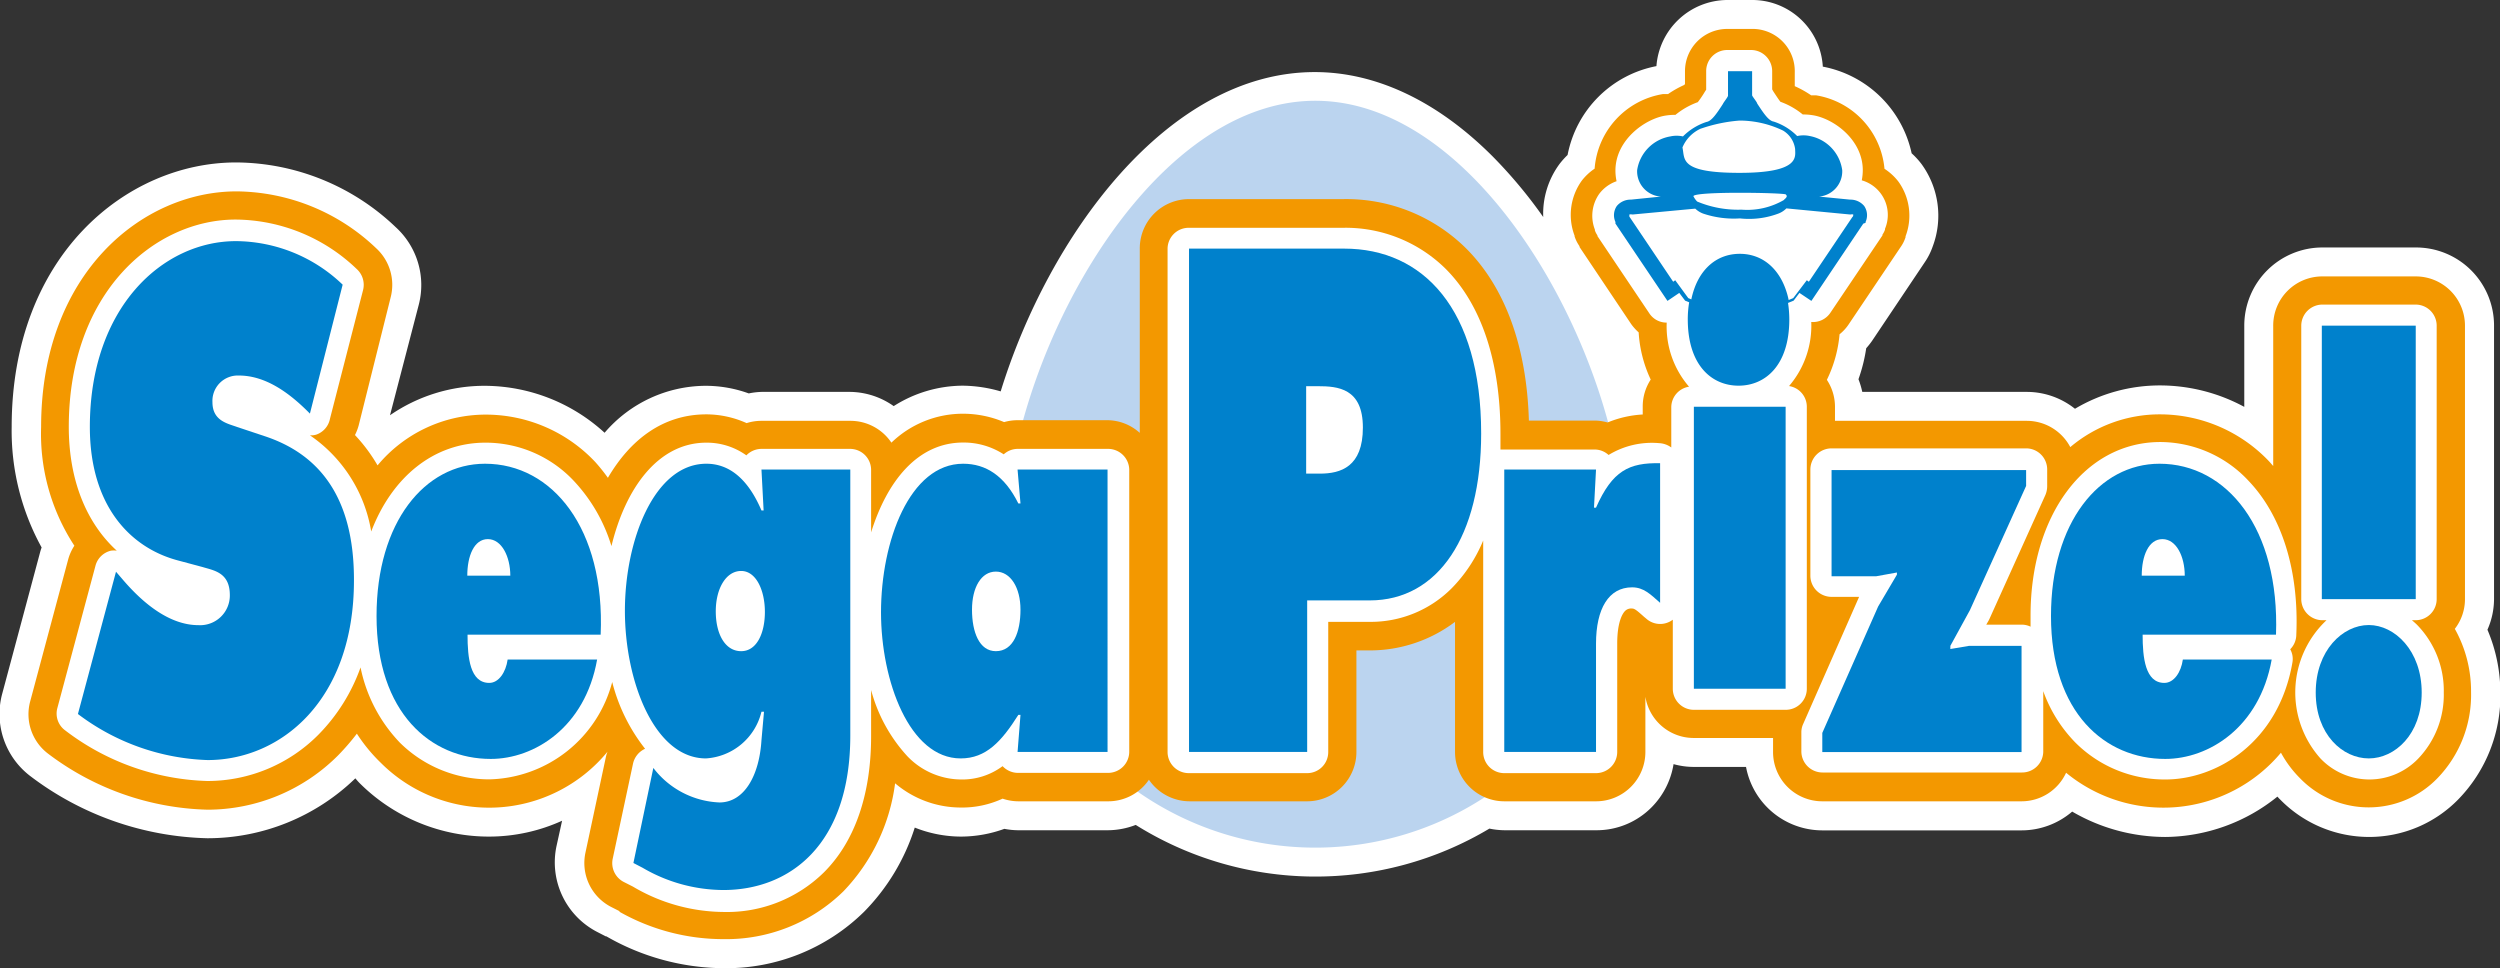 <svg xmlns="http://www.w3.org/2000/svg" viewBox="0 0 196.99 76.29"><rect x="0" y="0" width="196.99" height="76.29" fill="#333333" stroke="none"/><defs><style>.cls-1{fill:#fff;}.cls-2{fill:#bbd4ef;}.cls-3{fill:#f39800;}.cls-4{fill:#0081cc;}</style></defs><g id="レイヤー_2" data-name="レイヤー 2"><g id="レイヤ_1" data-name="レイヤ－ 1"><path class="cls-1" d="M196,49.62a6,6,0,0,0,.52-2.41V25.66a6.15,6.15,0,0,0-6.16-6.16H183a6.16,6.16,0,0,0-6.16,6.16v6.4a14,14,0,0,0-6.63-1.69,13.1,13.1,0,0,0-6.71,1.84,6.1,6.1,0,0,0-3.8-1.33H146.74a6.56,6.56,0,0,0-.3-1,12.81,12.81,0,0,0,.61-2.44,6.15,6.15,0,0,0,.46-.58l4.09-6.1.06-.09v0a5.24,5.24,0,0,0,.63-1.25,6.9,6.9,0,0,0-.88-6.49,6,6,0,0,0-.78-.85,8.86,8.86,0,0,0-7-6.83A5.57,5.57,0,0,0,138,0h-1.9a5.63,5.63,0,0,0-5.58,5.21,8.82,8.82,0,0,0-7,7,6.54,6.54,0,0,0-.62.69,6.61,6.61,0,0,0-1.3,4.2,37.29,37.29,0,0,0-4-4.79c-4.34-4.34-9.17-6.63-14-6.63-11.65,0-21,13-24.75,25.16a11,11,0,0,0-3-.45A10.21,10.21,0,0,0,70.42,32,6.06,6.06,0,0,0,67,30.88H60A5.85,5.85,0,0,0,59,31a10,10,0,0,0-3.36-.6,10.53,10.53,0,0,0-8,3.7,14.06,14.06,0,0,0-9.44-3.7,13.12,13.12,0,0,0-7.47,2.32L33,24a6.17,6.17,0,0,0-1.82-6.1A18.34,18.34,0,0,0,18.6,12.8C10,12.8.92,20.1.92,33.64a19.06,19.06,0,0,0,2.36,9.5,3.38,3.38,0,0,0-.11.34h0l-3,11.2a6.14,6.14,0,0,0,2.24,6.49,24,24,0,0,0,13.93,4.88A16.75,16.75,0,0,0,28,61.33c.11.13.22.26.34.38a14.43,14.43,0,0,0,10.27,4.21,13.9,13.9,0,0,0,5.68-1.25l-.44,2a6.17,6.17,0,0,0,3.2,6.76l.68.35h0l.05,0h0A18.74,18.74,0,0,0,57,76.29a15.49,15.49,0,0,0,11.08-4.44,16.57,16.57,0,0,0,4-6.64,9.91,9.91,0,0,0,3.64.71,10.07,10.07,0,0,0,3.42-.61,6,6,0,0,0,1.06.11h7.09a6.18,6.18,0,0,0,2.2-.42,26.71,26.71,0,0,0,27.87.29,6.1,6.1,0,0,0,1.19.13h7.24a6.09,6.09,0,0,0,4.35-1.81,6.24,6.24,0,0,0,1.73-3.4,5.92,5.92,0,0,0,1.62.22h4.09a6.12,6.12,0,0,0,6,5h15.7a6.13,6.13,0,0,0,4-1.48,14.63,14.63,0,0,0,7.33,2,14.24,14.24,0,0,0,8.84-3.18c.07.07.12.14.19.2a9.81,9.81,0,0,0,14.08,0,11.71,11.71,0,0,0,3.3-8.37A12.76,12.76,0,0,0,196,49.62Z"/><path class="cls-2" d="M103.64,66.79a24.41,24.41,0,0,0,24.41-24.41c0-13.48-10.93-34.44-24.41-34.44s-24.41,21-24.41,34.44A24.41,24.41,0,0,0,103.64,66.79Z"/><path class="cls-3" d="M193.43,49.55a3.82,3.82,0,0,0,.8-2.34V25.66a3.88,3.88,0,0,0-3.88-3.88H183a3.87,3.87,0,0,0-3.88,3.88V36.72l-.3-.34a11.86,11.86,0,0,0-8.61-3.73,10.92,10.92,0,0,0-7.08,2.58,3.88,3.88,0,0,0-3.43-2.07H144.59V32.05a3.86,3.86,0,0,0-.64-2.12,10.18,10.18,0,0,0,1-3.59,3.48,3.48,0,0,0,.71-.77l4.1-6.1,0,0a2.85,2.85,0,0,0,.39-.78l0-.07a4.58,4.58,0,0,0-.57-4.32,4.44,4.44,0,0,0-1.09-1,6.46,6.46,0,0,0-5.4-5.79l-.38,0a8,8,0,0,0-1.29-.72l0-.08v-1A3.33,3.33,0,0,0,138,2.28h-1.9a3.33,3.33,0,0,0-3.33,3.33v1l-.05.08a7.87,7.87,0,0,0-1.28.72l-.39,0a6.44,6.44,0,0,0-5.4,5.88,4.41,4.41,0,0,0-1,.93,4.61,4.61,0,0,0-.58,4.35s0,.05,0,.05a2.85,2.85,0,0,0,.39.78l0,.06,4.08,6.09a4,4,0,0,0,.58.64,10.15,10.15,0,0,0,.95,3.72,3.86,3.86,0,0,0-.63,2.12v.63a8.46,8.46,0,0,0-2.77.63,3.75,3.75,0,0,0-1-.15h-5.2c-.17-5.82-1.87-10.49-4.94-13.56a13.41,13.41,0,0,0-9.71-3.89H93.69a3.88,3.88,0,0,0-3.88,3.88V34.11a3.85,3.85,0,0,0-2.54-1H80.18a3.82,3.82,0,0,0-1.06.15,8.31,8.31,0,0,0-3.23-.66,8.1,8.1,0,0,0-5.65,2.28A3.89,3.89,0,0,0,67,33.16H60a3.82,3.82,0,0,0-1.17.18,7.77,7.77,0,0,0-3.17-.69c-3.43,0-6,2-7.76,5a14.16,14.16,0,0,0-1-1.25,11.85,11.85,0,0,0-8.6-3.73,11.09,11.09,0,0,0-8.55,4,13,13,0,0,0-1.78-2.39,4,4,0,0,0,.29-.75L30.79,23.4a3.91,3.91,0,0,0-1.15-3.84,16.12,16.12,0,0,0-11-4.48c-7.46,0-15.4,6.5-15.4,18.56A16.08,16.08,0,0,0,5.86,43a3.83,3.83,0,0,0-.49,1.09l-3,11.21a3.89,3.89,0,0,0,1.41,4.08,21.68,21.68,0,0,0,12.56,4.42,14.53,14.53,0,0,0,10.33-4.31,18.34,18.34,0,0,0,1.45-1.68A12.93,12.93,0,0,0,30,60.1a12.07,12.07,0,0,0,17.87-.87,2.54,2.54,0,0,0-.14.47l-1.6,7.49a3.89,3.89,0,0,0,2,4.26l.73.37-.09,0A16.63,16.63,0,0,0,57,74a13.19,13.19,0,0,0,9.46-3.77,15.06,15.06,0,0,0,4.07-8.51,8,8,0,0,0,5.14,1.91A7.63,7.63,0,0,0,79,62.93a3.92,3.92,0,0,0,1.23.21h7.09a3.87,3.87,0,0,0,3.21-1.7,3.9,3.9,0,0,0,3.21,1.7H103a3.89,3.89,0,0,0,3.88-3.89v-8h1.05A11.13,11.13,0,0,0,114.65,49V59.25a3.89,3.89,0,0,0,3.88,3.89h7.24a3.89,3.89,0,0,0,3.88-3.89V54.9a3.86,3.86,0,0,0,3.82,3.25h6.24v1.1a3.88,3.88,0,0,0,3.88,3.89h15.7a3.87,3.87,0,0,0,3.51-2.25,12.07,12.07,0,0,0,16.93-1.58,8.73,8.73,0,0,0,1.49,2,7.53,7.53,0,0,0,10.85,0,9.44,9.44,0,0,0,2.64-6.76A10.1,10.1,0,0,0,193.43,49.55Z"/><path class="cls-1" d="M87.27,35.37H80.18a1.64,1.64,0,0,0-1.09.43,5.81,5.81,0,0,0-3.2-.93c-3.59,0-6,3.06-7.25,7.08V37A1.66,1.66,0,0,0,67,35.37H60a1.67,1.67,0,0,0-1.19.51,5.35,5.35,0,0,0-3.15-1c-3.85,0-6.4,3.67-7.48,8.15a13,13,0,0,0-2.93-5.1,9.53,9.53,0,0,0-7-3.05c-4.06,0-7.36,2.7-9,7a11.43,11.43,0,0,0-4.83-7.58,1.37,1.37,0,0,0,.49-.05A1.65,1.65,0,0,0,26,33l2.61-10.15a1.68,1.68,0,0,0-.5-1.65,13.92,13.92,0,0,0-9.54-3.9C12.21,17.3,5.42,23,5.42,33.64c0,4.15,1.36,7.54,3.78,9.75a1.71,1.71,0,0,0-.45,0,1.65,1.65,0,0,0-1.23,1.2l-3,11.2a1.64,1.64,0,0,0,.6,1.75,19.36,19.36,0,0,0,11.22,4,12.32,12.32,0,0,0,8.76-3.66,14.42,14.42,0,0,0,3.31-5.29,12,12,0,0,0,3.1,5.93,10,10,0,0,0,7.09,2.89,10.27,10.27,0,0,0,9.64-7.67A14.1,14.1,0,0,0,50.83,59a1.68,1.68,0,0,0-.95,1.17l-1.6,7.49a1.67,1.67,0,0,0,.86,1.83l.73.37a14.21,14.21,0,0,0,7.16,2,10.89,10.89,0,0,0,7.9-3.13c2.43-2.43,3.71-6.13,3.71-10.71V54.37a12.41,12.41,0,0,0,2.84,5.2,5.91,5.91,0,0,0,4.22,1.85A5.33,5.33,0,0,0,79,60.37v0a1.67,1.67,0,0,0,1.22.53h7.09a1.67,1.67,0,0,0,1.67-1.67V37A1.67,1.67,0,0,0,87.27,35.37Z"/><path class="cls-1" d="M142.37,32.05a1.65,1.65,0,0,0-1.4-1.63,7.3,7.3,0,0,0,1.75-5.05,1.65,1.65,0,0,0,1.51-.73l4.1-6.09,0-.06a1.79,1.79,0,0,0,.2-.39l0-.07a2.83,2.83,0,0,0-1.83-3.82,4.26,4.26,0,0,0,.08-.8c0-2.43-2.35-4.11-4-4.34a4.72,4.72,0,0,0-.73-.05,5.92,5.92,0,0,0-1.76-1c-.13-.16-.31-.44-.47-.68s-.12-.2-.18-.3V5.61A1.67,1.67,0,0,0,138,3.94h-1.9a1.66,1.66,0,0,0-1.66,1.67V7.07c-.07.1-.13.2-.19.3a7.81,7.81,0,0,1-.47.68,6,6,0,0,0-1.76,1,4.72,4.72,0,0,0-.73.05c-1.63.23-4,1.91-4,4.34a4,4,0,0,0,.09.84,2.9,2.9,0,0,0-1.37,1,3,3,0,0,0-.34,2.81l0,.06a1.44,1.44,0,0,0,.2.39l0,.06,4.09,6.09a1.62,1.62,0,0,0,1.37.73,7.25,7.25,0,0,0,1.76,5.05,1.65,1.65,0,0,0-1.4,1.63v3.16a1.73,1.73,0,0,0-.94-.34,6.54,6.54,0,0,0-4,.93,1.64,1.64,0,0,0-1.09-.43h-7.24l-.19,0q0-.6,0-1.23c0-5.68-1.49-10.17-4.31-13a11.22,11.22,0,0,0-8.14-3.24H93.69A1.66,1.66,0,0,0,92,19.59V59.25a1.67,1.67,0,0,0,1.66,1.67H103a1.66,1.66,0,0,0,1.66-1.67V49h3.27a9,9,0,0,0,6.47-2.66,11.77,11.77,0,0,0,2.47-3.75V59.25a1.66,1.66,0,0,0,1.66,1.67h7.24a1.67,1.67,0,0,0,1.66-1.67V50.72c0-1.82.47-2.43.62-2.58a.68.68,0,0,1,.55-.19c.18,0,.33.1.93.64l.18.15a1.64,1.64,0,0,0,1.78.28,1.69,1.69,0,0,0,.32-.19v5.44a1.66,1.66,0,0,0,1.66,1.66h7.23a1.66,1.66,0,0,0,1.67-1.66Z"/><path class="cls-1" d="M180.94,50c.22-5-1.12-9.35-3.77-12.12a9.54,9.54,0,0,0-7-3.05C164.25,34.87,160,40.6,160,48.5c0,.3,0,.59,0,.88a1.59,1.59,0,0,0-.69-.16h-2.8l.19-.33.06-.12L161.17,39a1.81,1.81,0,0,0,.14-.69V37a1.66,1.66,0,0,0-1.66-1.67H144.32A1.67,1.67,0,0,0,142.65,37v8.37a1.67,1.67,0,0,0,1.67,1.66h2.17s0,0,0,0l-4.4,10a1.56,1.56,0,0,0-.15.67v1.5a1.67,1.67,0,0,0,1.67,1.67h15.7A1.67,1.67,0,0,0,161,59.25V54.46a11.18,11.18,0,0,0,2.55,4.07,9.94,9.94,0,0,0,7.08,2.89c4,0,8.9-2.88,10-9.2a1.56,1.56,0,0,0-.17-1.06A1.65,1.65,0,0,0,180.94,50Z"/><path class="cls-1" d="M190.46,49.24c-.13-.13-.27-.25-.41-.37h.3A1.66,1.66,0,0,0,192,47.21V25.66A1.66,1.66,0,0,0,190.35,24H183a1.67,1.67,0,0,0-1.67,1.67V47.21A1.67,1.67,0,0,0,183,48.87h.32a7.81,7.81,0,0,0-.48,10.89,5.32,5.32,0,0,0,7.72,0,7.27,7.27,0,0,0,2-5.19A7.43,7.43,0,0,0,190.46,49.24Z"/><path class="cls-4" d="M20.86,34.37l-2.19-.73c-.74-.27-1.93-.48-1.93-1.95a2,2,0,0,1,2.08-2.1c2.07,0,3.94,1.31,5.6,3L27,22.43A12.25,12.25,0,0,0,18.6,19C12.82,19,7.08,24.22,7.08,33.64c0,6.2,3.17,9.52,6.94,10.52l1.94.52c.88.27,2.15.42,2.15,2.21a2.34,2.34,0,0,1-2.47,2.37c-2.22,0-4.3-1.63-6-3.63l-.5-.58-3,11.21a17.88,17.88,0,0,0,10.22,3.63c5.75,0,11.53-4.69,11.53-14.15C27.91,39,25,35.74,20.86,34.37Z"/><path class="cls-4" d="M38.22,36.54c-4.74,0-8.55,4.6-8.55,12,0,7.66,4.29,11.26,9,11.26,3.42,0,7.43-2.47,8.38-7.83H40c-.14,1-.7,1.84-1.45,1.84-1.52,0-1.71-2-1.71-3.8H47.33C47.69,41.64,43.51,36.54,38.22,36.54Zm-1.4,8.82c0-1.54.53-2.88,1.62-2.88s1.77,1.38,1.77,2.88Z"/><path class="cls-4" d="M60.17,40.22H60c-1-2.35-2.44-3.68-4.34-3.68-4.12,0-6.42,6.06-6.42,11.59s2.32,11.63,6.39,11.63A4.81,4.81,0,0,0,60,56.08h.2L60,58.33c-.17,2.77-1.35,4.9-3.31,4.9a6.9,6.9,0,0,1-5.21-2.72L49.91,68l.73.38A12.69,12.69,0,0,0,57,70.13c5.18,0,10-3.51,10-12.17V37H60ZM58.4,51.31c-1.26,0-2-1.34-2-3.14s.81-3.18,2-3.18,1.87,1.55,1.87,3.22S59.64,51.31,58.4,51.31Z"/><path class="cls-4" d="M80.41,39.67h-.17c-1.07-2.17-2.55-3.13-4.35-3.13-4.2,0-6.47,6.1-6.47,11.71,0,5.4,2.24,11.51,6.28,11.51,2,0,3.22-1.34,4.54-3.43h.17l-.23,2.92h7.09V37H80.18ZM78.47,51.31c-1.31,0-1.88-1.51-1.88-3.27s.73-3,1.88-3,1.94,1.25,1.94,3S79.85,51.31,78.47,51.31Z"/><path class="cls-4" d="M105.92,19.59H93.69V59.25H103V47.31h4.93c5.39,0,8.78-5.05,8.78-13.15C116.71,24.33,112.12,19.59,105.92,19.59Zm-2,17.73h-1V30.43h.91c1.59,0,3.56.16,3.56,3.26S105.64,37.32,104,37.32Z"/><path class="cls-4" d="M125.76,40h-.16l.16-3h-7.23V59.25h7.23V50.72c0-2.76,1-4.44,2.84-4.44.92,0,1.45.55,2.21,1.22v-11C128.37,36.45,127.05,37.08,125.76,40Z"/><rect class="cls-4" x="133.47" y="32.05" width="7.23" height="22.22"/><polygon class="cls-4" points="144.32 45.41 147.82 45.41 149.47 45.11 149.47 45.28 147.99 47.79 143.59 57.75 143.59 59.26 159.29 59.26 159.29 50.89 155.16 50.89 153.68 51.14 153.68 50.89 155.22 48.08 159.65 38.29 159.65 37.04 144.32 37.04 144.32 45.41"/><path class="cls-4" d="M170.16,36.54c-4.73,0-8.55,4.6-8.55,12,0,7.66,4.29,11.26,9,11.26,3.42,0,7.43-2.47,8.39-7.83h-7c-.14,1-.7,1.84-1.46,1.84-1.51,0-1.71-2-1.71-3.8h10.51C179.64,41.64,175.46,36.54,170.16,36.54Zm-1.4,8.82c0-1.54.53-2.88,1.63-2.88s1.76,1.38,1.76,2.88Z"/><rect class="cls-4" x="182.95" y="25.66" width="7.4" height="21.55"/><path class="cls-4" d="M186.65,49.25c-2.05,0-4.18,2-4.18,5.32s2.13,5.19,4.18,5.19,4.17-1.89,4.17-5.19S188.69,49.25,186.65,49.25Z"/><path class="cls-4" d="M147,17.56l0-.07a1.29,1.29,0,0,0-.11-1.26,1.41,1.41,0,0,0-1.11-.5l-2.44-.24a2,2,0,0,0,1.82-2.08,3.18,3.18,0,0,0-2.55-2.69,2.33,2.33,0,0,0-1,0,4.58,4.58,0,0,0-1.85-1.14c-.41-.06-.81-.68-1.3-1.42,0-.1-.38-.55-.4-.65V5.61h-1.9V7.54c0,.1-.37.55-.4.65-.48.74-.89,1.36-1.3,1.42a4.65,4.65,0,0,0-1.85,1.14,2.32,2.32,0,0,0-1,0A3.18,3.18,0,0,0,129,13.41a2,2,0,0,0,1.87,2.08l-2.36.24a1.41,1.41,0,0,0-1.11.5,1.29,1.29,0,0,0-.11,1.26l0,.07,0,.06,4.1,6.09.93-.63h0l.46.61,0,0,0,0,.32.13a8.08,8.08,0,0,0-.11,1.34c0,3.64,1.9,5.23,4,5.23s4-1.59,4-5.23a8.77,8.77,0,0,0-.1-1.29l.44-.18,0,0,0,0,.46-.61h0l.94.63,4.09-6.09Zm-12.93-7.44a12.17,12.17,0,0,1,3-.62,7.94,7.94,0,0,1,3.43.79,2,2,0,0,1,.95,1.46c0,.59.41,1.87-4.38,1.87s-4.29-1.08-4.5-2A2.81,2.81,0,0,1,134.05,10.12Zm6.51,5.63a5.75,5.75,0,0,1-3.36.77,8.33,8.33,0,0,1-3.49-.64,1.6,1.6,0,0,1-.3-.43c.25-.39,7.15-.26,7.28-.13S140.82,15.53,140.56,15.75Zm5.4,1.32-3.45,5.13-.16-.12-1.07,1.41-.36.15C140.46,21.35,139,20,137.09,20s-3.35,1.33-3.82,3.59l-.24-.1L132,22.08l-.16.12-3.45-5.13a1.19,1.19,0,0,1,0-.17.44.44,0,0,1,.21,0h.07l4.91-.46a1.79,1.79,0,0,0,.65.4,7.57,7.57,0,0,0,2.87.37,6.59,6.59,0,0,0,3-.37,1.76,1.76,0,0,0,.66-.42l5,.48h.07a.37.37,0,0,1,.2,0A.41.41,0,0,1,146,17.07Z"/></g></g></svg>